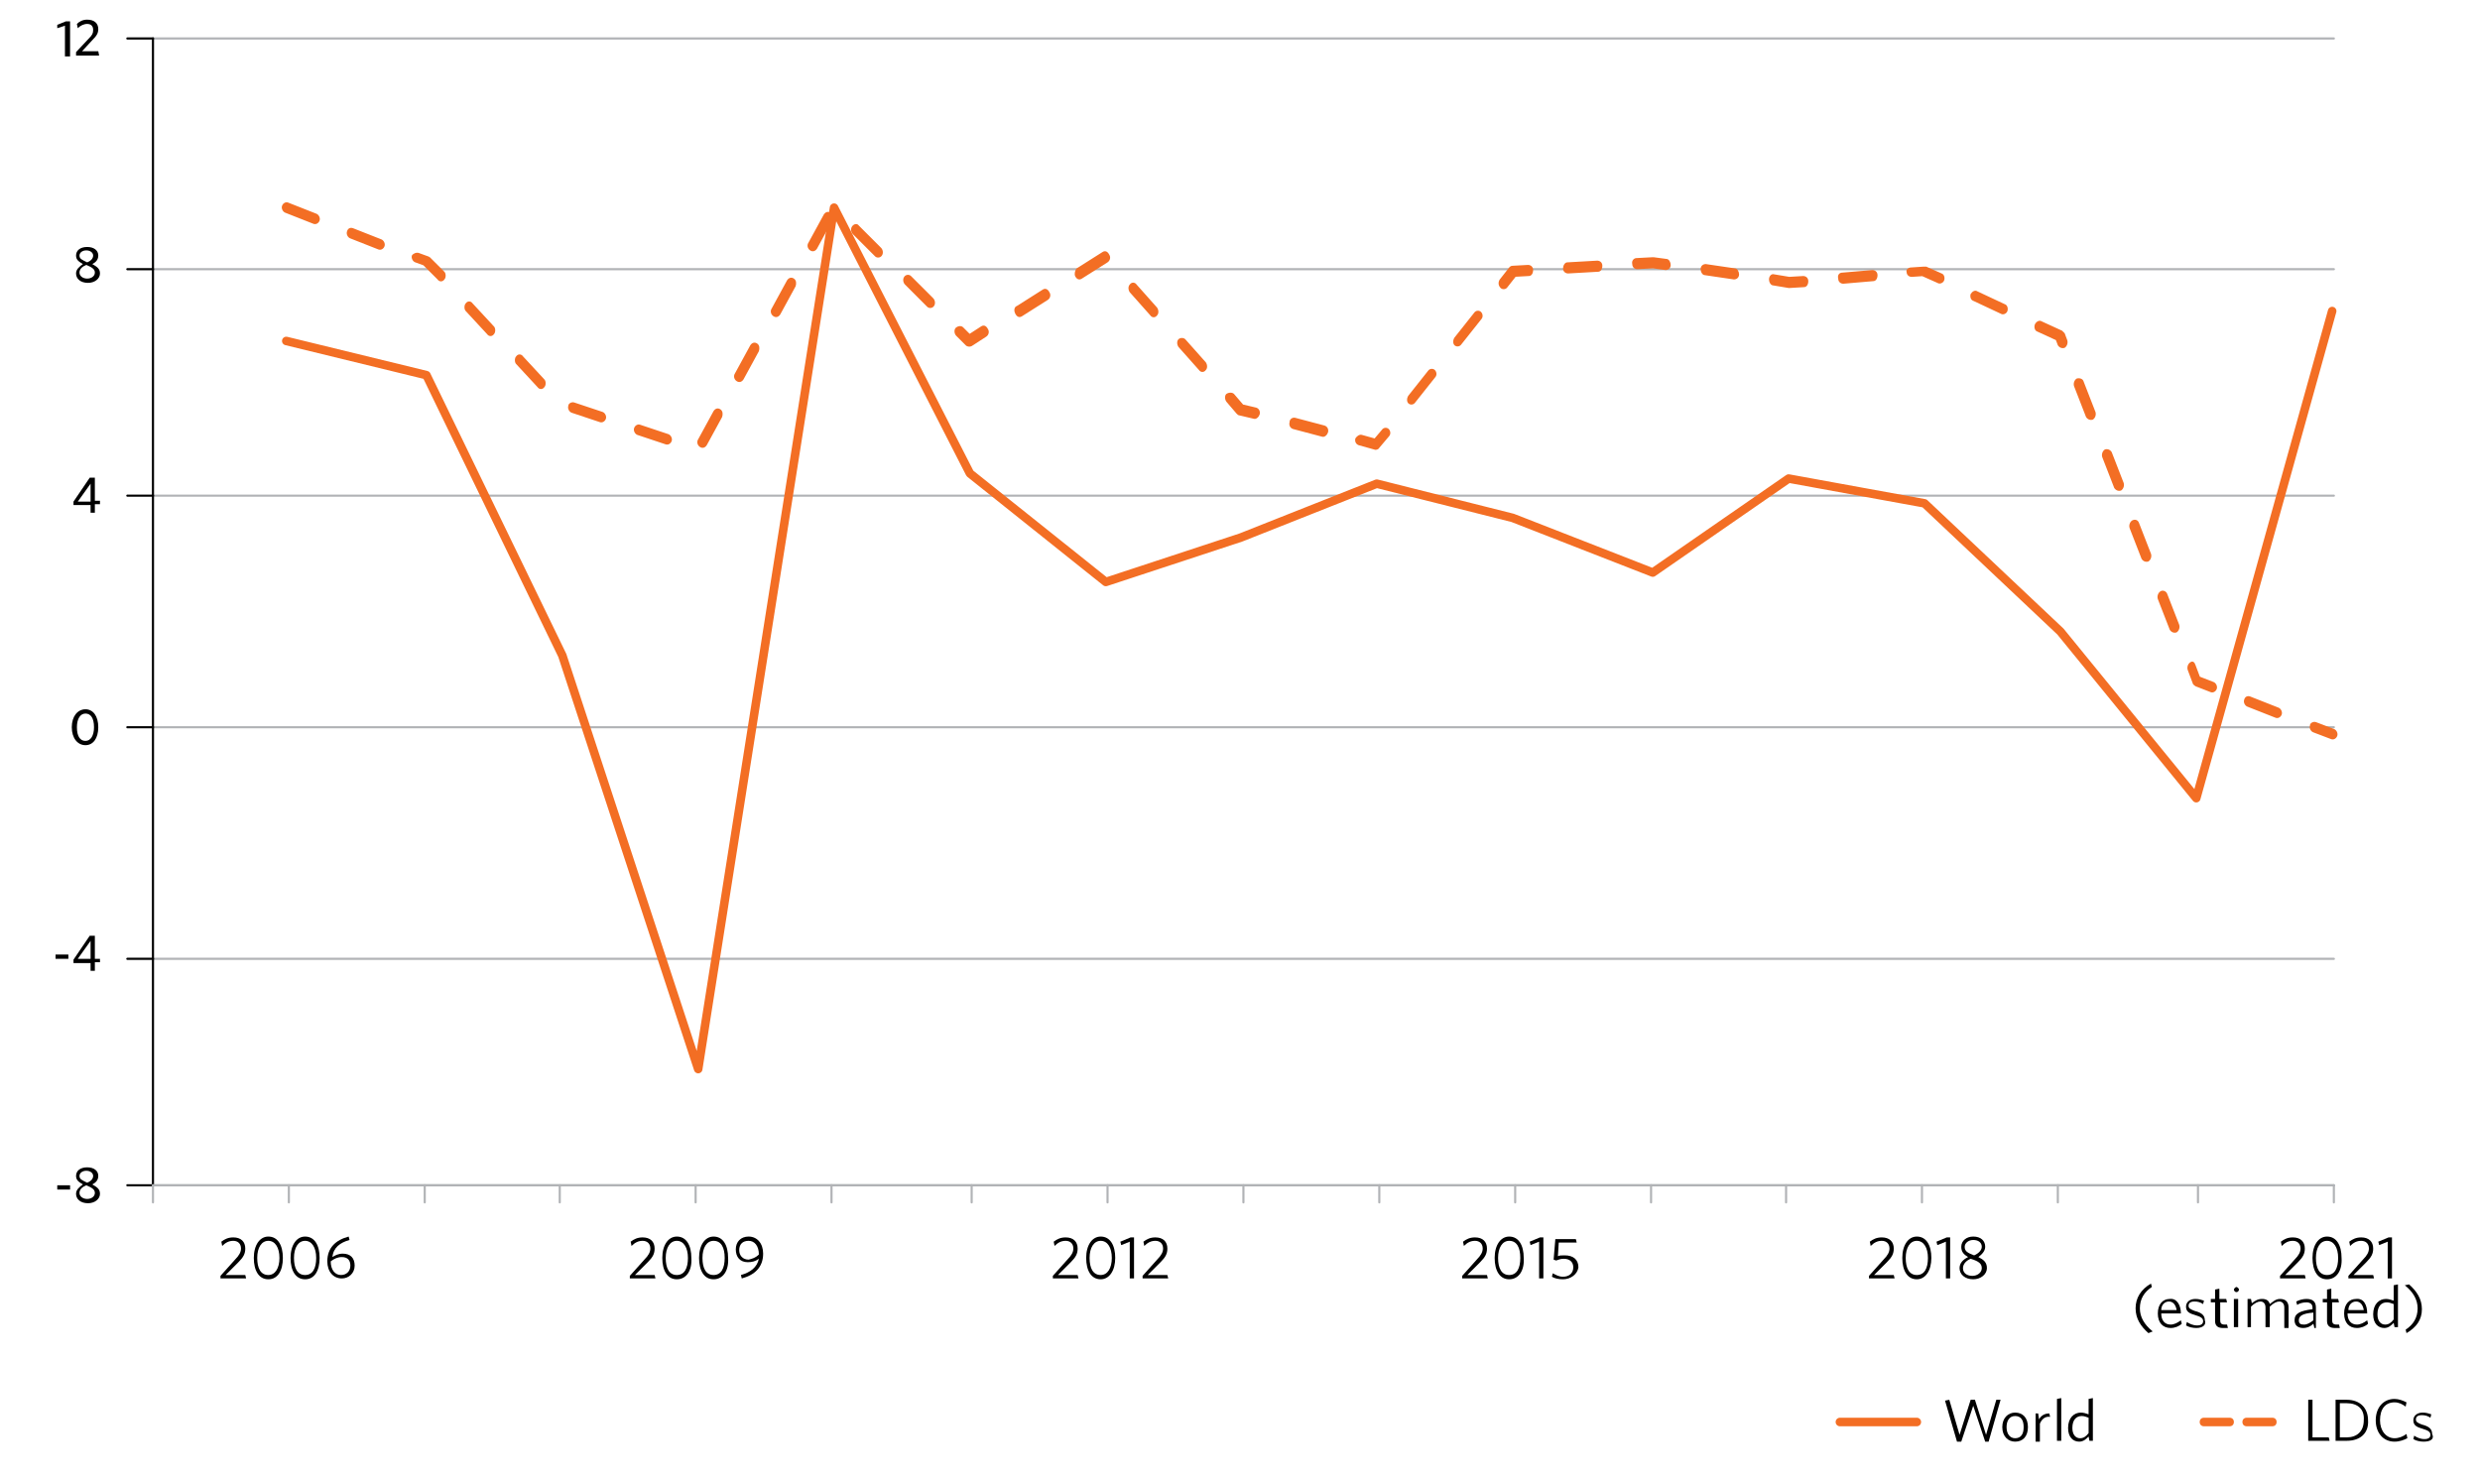 <?xml version="1.0" encoding="utf-8"?>
<!-- Generator: Adobe Illustrator 26.3.1, SVG Export Plug-In . SVG Version: 6.00 Build 0)  -->
<svg version="1.1" xmlns="http://www.w3.org/2000/svg" xmlns:xlink="http://www.w3.org/1999/xlink" x="0px" y="0px"
	 viewBox="0 0 290.2 173.6" style="enable-background:new 0 0 290.2 173.6;" xml:space="preserve">
<style type="text/css">
	.st0{fill:none;}
	.st1{fill:#FFFFFF;}
	.st2{display:none;}
	.st3{fill:none;stroke:#000000;stroke-width:0.25;stroke-linecap:round;stroke-linejoin:round;stroke-miterlimit:10;}
	.st4{fill:#F36E24;}
	.st5{fill:#FAB284;}
	.st6{fill:#A6A6A6;}
	.st7{fill:#DAD9D9;}
	.st8{fill:none;stroke:#FAB284;stroke-linecap:round;stroke-linejoin:round;stroke-miterlimit:10;}
	.st9{fill:none;stroke:#F36E24;stroke-linecap:round;stroke-linejoin:round;stroke-miterlimit:10;}
	.st10{fill:none;stroke:#B1B3B6;stroke-linecap:round;stroke-linejoin:round;stroke-miterlimit:10;}
	.st11{fill:none;stroke:#B1B3B6;stroke-width:0.25;stroke-linecap:round;stroke-linejoin:round;stroke-miterlimit:10;}
	.st12{fill:none;stroke:#FECB8E;stroke-linecap:round;stroke-linejoin:round;stroke-miterlimit:10;}
	.st13{fill:none;stroke:#F99D25;stroke-linecap:round;stroke-linejoin:round;stroke-miterlimit:10;}
</style>
<g id="Template_notes">
</g>
<g id="Two-line_title">
</g>
<g id="Three-line_title" class="st2">
</g>
<g id="Figure_11">
</g>
<g id="Figure_10">
</g>
<g id="Figure_9">
</g>
<g id="Figure_8">
</g>
<g id="Figure_7">
</g>
<g id="Figure_6">
</g>
<g id="Figure_5">
</g>
<g id="Figure_4">
</g>
<g id="Figure_3">
</g>
<g id="Figure_2">
</g>
<g id="Figure_1">
	<g>
		<rect x="6.4" y="-15.6" class="st0" width="279" height="16.2"/>
	</g>
	<g>
		<g>
			<g>
				<path class="st4" d="M262.9,165.9h3c0.3,0,0.5,0.2,0.5,0.5s-0.2,0.5-0.5,0.5l-3,0c-0.3,0-0.5-0.2-0.5-0.5
					C262.4,166.1,262.6,165.9,262.9,165.9z"/>
				<path class="st4" d="M257.9,165.9l3,0c0.3,0,0.5,0.2,0.5,0.5s-0.2,0.5-0.5,0.5h-3c-0.3,0-0.5-0.2-0.5-0.5
					S257.6,165.9,257.9,165.9z"/>
			</g>
			<g>
				<path d="M270.1,168.6v-4.8h0.5v4.4h1.9l0.1,0.4H270.1z"/>
				<path d="M274.6,168.6h-1.3v-4.8h1.3c1.6,0,2.5,1,2.5,2.4C277.2,167.7,276.2,168.6,274.6,168.6z M274.6,164.2h-0.8v4h0.8
					c1.2,0,2-0.7,2-2C276.7,164.9,275.9,164.2,274.6,164.2z"/>
				<path d="M280.2,168.7c-1.3,0-2.2-1-2.2-2.5c0-1.5,0.9-2.5,2.2-2.5c0.5,0,1,0.2,1.4,0.4l-0.1,0.5c-0.4-0.3-0.8-0.5-1.3-0.5
					c-1.1,0-1.7,0.8-1.7,2.1c0,1.2,0.7,2.1,1.7,2.1c0.5,0,1-0.2,1.4-0.5l0.1,0.5C281.3,168.5,280.8,168.7,280.2,168.7z"/>
				<path d="M283.6,168.7c-0.4,0-0.9-0.1-1.2-0.3l0.1-0.4c0.3,0.2,0.7,0.4,1.2,0.4c0.5,0,0.7-0.2,0.7-0.5c0-0.3-0.2-0.5-0.9-0.7
					c-0.7-0.2-1.1-0.4-1.1-1c0-0.5,0.4-0.9,1.1-0.9c0.4,0,0.7,0.1,1,0.2l-0.1,0.4c-0.3-0.2-0.6-0.3-1-0.3c-0.5,0-0.7,0.2-0.7,0.5
					s0.2,0.4,0.7,0.6c0.8,0.2,1.2,0.5,1.2,1.1C284.9,168.4,284.4,168.7,283.6,168.7z"/>
			</g>
		</g>
		<g>
			<line class="st9" x1="215.3" y1="166.4" x2="224.3" y2="166.4"/>
			<g>
				<path d="M232.7,168.7h-0.4l-1.4-4.2l-1.4,4.2H229l-1.4-4.8l0.5-0.1l1.2,4.1l1.3-4.1h0.5l1.3,4.1l1.2-4.1h0.5L232.7,168.7z"/>
				<path d="M235.8,168.7c-0.8,0-1.5-0.6-1.5-1.7c0-1.1,0.7-1.7,1.5-1.7c0.9,0,1.5,0.6,1.5,1.7C237.3,168.1,236.7,168.7,235.8,168.7
					z M235.8,165.7c-0.7,0-1,0.6-1,1.3c0,0.8,0.4,1.3,1,1.3c0.7,0,1-0.5,1-1.3C236.8,166.2,236.5,165.7,235.8,165.7z"/>
				<path d="M238.7,166.6v2.1h-0.5v-3.3h0.3l0.1,0.7c0.2-0.4,0.6-0.7,1.2-0.7l0.1,0.4C239.3,165.7,238.9,166.1,238.7,166.6z"/>
				<path d="M240.7,168.6v-4.9l0.5-0.1v5H240.7z"/>
				<path d="M244.5,168.6l-0.1-0.5c-0.3,0.3-0.6,0.6-1.1,0.6c-0.7,0-1.3-0.5-1.3-1.6c0-1.2,0.7-1.8,1.5-1.8c0.3,0,0.6,0.1,0.9,0.2
					v-1.8l0.5-0.1v5H244.5z M244.4,165.9c-0.3-0.1-0.5-0.2-0.8-0.2c-0.6,0-1.1,0.4-1.1,1.4c0,0.8,0.4,1.2,0.9,1.2
					c0.4,0,0.7-0.2,1-0.6V165.9z"/>
			</g>
		</g>
	</g>
	<line class="st11" x1="17.9" y1="4.5" x2="273.1" y2="4.5"/>
	<line class="st11" x1="17.9" y1="31.5" x2="273.1" y2="31.5"/>
	<line class="st11" x1="17.9" y1="58" x2="273.1" y2="58"/>
	<line class="st11" x1="17.9" y1="85.1" x2="273.1" y2="85.1"/>
	<line class="st11" x1="17.9" y1="112.2" x2="273.1" y2="112.2"/>
	<line class="st11" x1="17.9" y1="138.7" x2="273.1" y2="138.7"/>
	<line class="st3" x1="17.9" y1="138.7" x2="17.9" y2="4.5"/>
	<g>
		<line class="st3" x1="14.9" y1="4.5" x2="17.9" y2="4.5"/>
		<line class="st3" x1="14.9" y1="31.5" x2="17.9" y2="31.5"/>
		<line class="st3" x1="14.9" y1="58" x2="17.9" y2="58"/>
		<line class="st3" x1="14.9" y1="85.1" x2="17.9" y2="85.1"/>
		<line class="st3" x1="14.9" y1="112.2" x2="17.9" y2="112.2"/>
		<line class="st3" x1="14.9" y1="138.7" x2="17.9" y2="138.7"/>
	</g>
	<line class="st11" x1="17.9" y1="138.7" x2="273.1" y2="138.7"/>
	<line class="st11" x1="273.1" y1="138.7" x2="273.1" y2="140.7"/>
	<line class="st11" x1="257.2" y1="138.7" x2="257.2" y2="140.7"/>
	<line class="st11" x1="240.8" y1="138.7" x2="240.8" y2="140.7"/>
	<line class="st11" x1="224.9" y1="138.7" x2="224.9" y2="140.7"/>
	<line class="st11" x1="209" y1="138.7" x2="209" y2="140.7"/>
	<line class="st11" x1="193.2" y1="138.7" x2="193.2" y2="140.7"/>
	<line class="st11" x1="177.3" y1="138.7" x2="177.3" y2="140.7"/>
	<line class="st11" x1="161.4" y1="138.7" x2="161.4" y2="140.7"/>
	<line class="st11" x1="145.5" y1="138.7" x2="145.5" y2="140.7"/>
	<line class="st11" x1="129.6" y1="138.7" x2="129.6" y2="140.7"/>
	<line class="st11" x1="113.7" y1="138.7" x2="113.7" y2="140.7"/>
	<line class="st11" x1="97.3" y1="138.7" x2="97.3" y2="140.7"/>
	<line class="st11" x1="81.4" y1="138.7" x2="81.4" y2="140.7"/>
	<line class="st11" x1="65.5" y1="138.7" x2="65.5" y2="140.7"/>
	<line class="st11" x1="49.7" y1="138.7" x2="49.7" y2="140.7"/>
	<line class="st11" x1="33.8" y1="138.7" x2="33.8" y2="140.7"/>
	<line class="st11" x1="17.9" y1="138.7" x2="17.9" y2="140.7"/>
	<polyline class="st9" points="33.5,39.9 49.9,43.9 65.8,76.7 81.7,125.1 97.6,24.3 113.5,55.4 129.4,68.1 145.2,62.9 161.1,56.6 
		177,60.6 193.4,67 209.3,56 225.2,58.9 241.1,73.9 257,93.4 272.9,36.4 	"/>
	<path class="st4" d="M271,84.5l2.1,0.8c0.3,0.1,0.5,0.5,0.4,0.8c-0.1,0.3-0.4,0.5-0.7,0.4l-2.1-0.8c-0.3-0.1-0.5-0.5-0.4-0.8
		C270.3,84.6,270.7,84.4,271,84.5z"/>
	<path class="st4" d="M263.3,81.5l3.3,1.3c0.3,0.1,0.5,0.5,0.4,0.8c-0.1,0.3-0.4,0.5-0.7,0.4l-3.3-1.3c-0.3-0.1-0.5-0.5-0.4-0.8
		C262.7,81.5,263,81.4,263.3,81.5z"/>
	<path class="st4" d="M256.9,77.8l0.6,1.6l-0.3-0.3l1.8,0.7c0.3,0.1,0.5,0.5,0.4,0.8c-0.1,0.3-0.4,0.5-0.7,0.4l-1.8-0.7
		c-0.1-0.1-0.3-0.2-0.3-0.3l-0.6-1.6c-0.1-0.3,0-0.7,0.3-0.9S256.8,77.5,256.9,77.8z"/>
	<path class="st4" d="M253.6,69.5l1.4,3.6c0.1,0.3,0,0.7-0.3,0.9c-0.3,0.1-0.6,0-0.8-0.3l-1.4-3.6c-0.1-0.3,0-0.7,0.3-0.9
		C253.1,69,253.5,69.2,253.6,69.5z"/>
	<path class="st4" d="M250.3,61.2l1.4,3.6c0.1,0.3,0,0.7-0.3,0.9c-0.3,0.1-0.6,0-0.8-0.3l-1.4-3.6c-0.1-0.3,0-0.7,0.3-0.9
		C249.9,60.7,250.2,60.9,250.3,61.2z"/>
	<path class="st4" d="M247.1,52.9l1.4,3.6c0.1,0.3,0,0.7-0.3,0.9c-0.3,0.1-0.6,0-0.8-0.3l-1.4-3.6c-0.1-0.3,0-0.7,0.3-0.9
		C246.6,52.5,246.9,52.6,247.1,52.9z"/>
	<path class="st4" d="M243.8,44.6l1.4,3.6c0.1,0.3,0,0.7-0.3,0.9c-0.3,0.1-0.6,0-0.8-0.3l-1.4-3.6c-0.1-0.3,0-0.7,0.3-0.9
		C243.3,44.2,243.7,44.3,243.8,44.6z"/>
	<path class="st4" d="M238.9,37.6l2.4,1.1c0.1,0.1,0.2,0.2,0.3,0.3l0.3,0.8c0.1,0.3,0,0.7-0.3,0.9c-0.3,0.1-0.6,0-0.8-0.3l-0.3-0.8
		l0.3,0.3l-2.4-1.1c-0.3-0.1-0.4-0.5-0.3-0.8S238.6,37.4,238.9,37.6z"/>
	<path class="st4" d="M231.4,34.1l3.2,1.5c0.3,0.1,0.4,0.5,0.3,0.8c-0.1,0.3-0.5,0.5-0.8,0.3l-3.2-1.5c-0.3-0.1-0.4-0.5-0.3-0.8
		C230.8,34.1,231.1,33.9,231.4,34.1z"/>
	<path class="st4" d="M223.6,31.3l1.5-0.1c0.1,0,0.2,0,0.3,0l1.8,0.8c0.3,0.1,0.4,0.5,0.3,0.8c-0.1,0.3-0.5,0.5-0.8,0.3l-1.8-0.8
		l0.3,0l-1.5,0.1c-0.3,0-0.6-0.2-0.6-0.6C223,31.6,223.3,31.3,223.6,31.3z"/>
	<path class="st4" d="M215.6,31.9l3.5-0.3c0.3,0,0.6,0.2,0.6,0.6c0,0.4-0.2,0.7-0.5,0.7l-3.5,0.3c-0.3,0-0.6-0.2-0.6-0.6
		C215,32.2,215.2,31.9,215.6,31.9z"/>
	<path class="st4" d="M207.6,32.1l1.8,0.3l-0.1,0l1.7-0.1c0.3,0,0.6,0.2,0.6,0.6c0,0.4-0.2,0.7-0.5,0.7l-1.7,0.1c0,0-0.1,0-0.1,0
		l-1.8-0.3c-0.3,0-0.5-0.4-0.5-0.7C207,32.3,207.3,32,207.6,32.1z"/>
	<path class="st4" d="M199.6,30.9l3.4,0.5c0.3,0,0.5,0.4,0.5,0.7c0,0.4-0.3,0.6-0.6,0.6l-3.4-0.5c-0.3,0-0.5-0.4-0.5-0.7
		C199,31.1,199.3,30.9,199.6,30.9z"/>
	<path class="st4" d="M191.5,30.2l1.9-0.1c0,0,0.1,0,0.1,0l1.5,0.2c0.3,0,0.5,0.4,0.5,0.7c0,0.4-0.3,0.6-0.6,0.6l-1.5-0.2l0.1,0
		l-1.9,0.1c-0.3,0-0.6-0.2-0.6-0.6C190.9,30.5,191.2,30.2,191.5,30.2z"/>
	<path class="st4" d="M183.4,30.7l3.5-0.2c0.3,0,0.6,0.2,0.6,0.6c0,0.4-0.2,0.7-0.5,0.7l-3.5,0.2c-0.3,0-0.6-0.2-0.6-0.6
		C182.9,31.1,183.1,30.7,183.4,30.7z"/>
	<path class="st4" d="M175.5,32.7l1.1-1.4c0.1-0.1,0.2-0.2,0.4-0.2l1.8-0.1c0.3,0,0.6,0.2,0.6,0.6c0,0.4-0.2,0.7-0.5,0.7l-1.8,0.1
		l0.4-0.2l-1.1,1.4c-0.2,0.3-0.6,0.3-0.8,0.1C175.3,33.4,175.3,33,175.5,32.7z"/>
	<path class="st4" d="M170.2,39.5l2.3-2.9c0.2-0.3,0.6-0.3,0.8-0.1c0.2,0.2,0.3,0.6,0,0.9l-2.3,2.9c-0.2,0.3-0.6,0.3-0.8,0.1
		C170,40.2,170,39.8,170.2,39.5z"/>
	<path class="st4" d="M164.8,46.3l2.3-2.9c0.2-0.3,0.6-0.3,0.8-0.1c0.2,0.2,0.3,0.6,0,0.9l-2.3,2.9c-0.2,0.3-0.6,0.3-0.8,0.1
		C164.6,47,164.6,46.6,164.8,46.3z"/>
	<path class="st4" d="M159.4,50.9l1.8,0.5l-0.6,0.2l1.1-1.3c0.2-0.3,0.6-0.3,0.8-0.1c0.2,0.2,0.3,0.6,0,0.9l-1.1,1.3
		c-0.1,0.2-0.4,0.3-0.6,0.2l-1.8-0.5c-0.3-0.1-0.5-0.4-0.4-0.8C158.8,51,159.1,50.8,159.4,50.9z"/>
	<path class="st4" d="M151.6,48.9l3.4,0.9c0.3,0.1,0.5,0.4,0.4,0.8c-0.1,0.3-0.4,0.6-0.7,0.5l-3.4-0.9c-0.3-0.1-0.5-0.4-0.4-0.8
		C150.9,49,151.3,48.8,151.6,48.9z"/>
	<path class="st4" d="M144.4,46.1l1.2,1.4l-0.3-0.2l1.7,0.4c0.3,0.1,0.5,0.4,0.4,0.8c-0.1,0.3-0.4,0.6-0.7,0.5l-1.7-0.4
		c-0.1,0-0.2-0.1-0.3-0.2l-1.2-1.4c-0.2-0.3-0.2-0.7,0-0.9C143.8,45.9,144.2,45.9,144.4,46.1z"/>
	<path class="st4" d="M138.7,39.7l2.4,2.7c0.2,0.3,0.2,0.7,0,0.9c-0.2,0.3-0.6,0.3-0.8,0l-2.4-2.7c-0.2-0.3-0.2-0.7,0-0.9
		C138.1,39.5,138.5,39.5,138.7,39.7z"/>
	<path class="st4" d="M133,33.3l2.4,2.7c0.2,0.3,0.2,0.7,0,0.9c-0.2,0.3-0.6,0.3-0.8,0l-2.4-2.7c-0.2-0.3-0.2-0.7,0-0.9
		C132.4,33,132.8,33,133,33.3z"/>
	<path class="st4" d="M126,31.4l3-1.9c0.3-0.2,0.6-0.1,0.8,0.3c0.2,0.3,0.1,0.7-0.2,0.9l-3,1.9c-0.3,0.2-0.6,0.1-0.8-0.3
		C125.7,32,125.8,31.6,126,31.4z"/>
	<path class="st4" d="M119,35.8l3-1.9c0.3-0.2,0.6-0.1,0.8,0.3c0.2,0.3,0.1,0.7-0.2,0.9l-3,1.9c-0.3,0.2-0.6,0.1-0.8-0.3
		C118.6,36.3,118.7,35.9,119,35.8z"/>
	<path class="st4" d="M112.7,38.3l1.1,1.1l-0.7-0.1l1.7-1.1c0.3-0.2,0.6-0.1,0.8,0.3c0.2,0.3,0.1,0.7-0.2,0.9l-1.7,1.1
		c-0.2,0.1-0.5,0.1-0.7-0.1l-1.1-1.1c-0.2-0.2-0.3-0.6-0.1-0.9C112.1,38.1,112.5,38.1,112.7,38.3z"/>
	<path class="st4" d="M106.6,32.3l2.6,2.6c0.2,0.2,0.3,0.6,0.1,0.9c-0.2,0.3-0.6,0.3-0.8,0.1l-2.6-2.6c-0.2-0.2-0.3-0.6-0.1-0.9
		C106,32.1,106.4,32.1,106.6,32.3z"/>
	<path class="st4" d="M100.5,26.4l2.6,2.6c0.2,0.2,0.3,0.6,0.1,0.9c-0.2,0.3-0.6,0.3-0.8,0.1l-2.6-2.6c-0.2-0.2-0.3-0.6-0.1-0.9
		C99.9,26.2,100.3,26.1,100.5,26.4z"/>
	<path class="st4" d="M94.6,28.4l1.8-3.3c0.2-0.3,0.5-0.4,0.8-0.2c0.3,0.2,0.3,0.6,0.2,0.9l-1.8,3.3c-0.2,0.3-0.5,0.4-0.8,0.2
		C94.5,29.1,94.4,28.7,94.6,28.4z"/>
	<path class="st4" d="M90.3,36.1l1.8-3.3c0.2-0.3,0.5-0.4,0.8-0.2c0.3,0.2,0.3,0.6,0.2,0.9l-1.8,3.3c-0.2,0.3-0.5,0.4-0.8,0.2
		S90.1,36.4,90.3,36.1z"/>
	<path class="st4" d="M86,43.7l1.8-3.3c0.2-0.3,0.5-0.4,0.8-0.2c0.3,0.2,0.3,0.6,0.2,0.9L87,44.4c-0.2,0.3-0.5,0.4-0.8,0.2
		C85.9,44.4,85.8,44,86,43.7z"/>
	<path class="st4" d="M81.7,51.4l1.8-3.3c0.2-0.3,0.5-0.4,0.8-0.2c0.3,0.2,0.3,0.6,0.2,0.9l-1.8,3.3c-0.2,0.3-0.5,0.4-0.8,0.2
		C81.6,52.1,81.5,51.7,81.7,51.4z"/>
	<path class="st4" d="M74.9,49.7l3.3,1.1c0.3,0.1,0.5,0.5,0.4,0.8c-0.1,0.3-0.4,0.5-0.7,0.4l-3.3-1.1c-0.3-0.1-0.5-0.5-0.4-0.8
		C74.3,49.8,74.6,49.6,74.9,49.7z"/>
	<path class="st4" d="M67.2,47.1l3.3,1.1c0.3,0.1,0.5,0.5,0.4,0.8c-0.1,0.3-0.4,0.5-0.7,0.4l-3.3-1.1c-0.3-0.1-0.5-0.5-0.4-0.8
		C66.5,47.2,66.9,47,67.2,47.1z"/>
	<path class="st4" d="M61.2,41.7l2.5,2.7c0.2,0.2,0.2,0.7,0,0.9c-0.2,0.3-0.6,0.3-0.8,0l-2.5-2.7c-0.2-0.2-0.2-0.7,0-0.9
		C60.6,41.4,61,41.4,61.2,41.7z"/>
	<path class="st4" d="M55.3,35.5l2.5,2.7c0.2,0.2,0.2,0.7,0,0.9c-0.2,0.3-0.6,0.3-0.8,0l-2.5-2.7c-0.2-0.2-0.2-0.7,0-0.9
		C54.7,35.2,55.1,35.2,55.3,35.5z"/>
	<path class="st4" d="M49,29.6l1.1,0.4c0.1,0,0.1,0.1,0.2,0.1l1.7,1.7c0.2,0.2,0.2,0.7,0,0.9c-0.2,0.3-0.6,0.3-0.8,0l-1.7-1.7
		l0.2,0.1l-1.1-0.4c-0.3-0.1-0.5-0.5-0.4-0.8C48.3,29.7,48.7,29.5,49,29.6z"/>
	<path class="st4" d="M41.3,26.7l3.3,1.3c0.3,0.1,0.5,0.5,0.4,0.8c-0.1,0.3-0.4,0.5-0.7,0.4L41,27.9c-0.3-0.1-0.5-0.5-0.4-0.8
		C40.7,26.7,41,26.6,41.3,26.7z"/>
	<path class="st4" d="M33.7,23.7L37,25c0.3,0.1,0.5,0.5,0.4,0.8c-0.1,0.3-0.4,0.5-0.7,0.4l-3.3-1.3c-0.3-0.1-0.5-0.5-0.4-0.8
		C33.1,23.8,33.4,23.6,33.7,23.7z"/>
	<g>
		<g>
			<g>
				<path d="M6.7,139.2v-0.5h1.5v0.5H6.7z"/>
				<path d="M8.9,137.6c0-0.6,0.5-1,1.3-1c0.8,0,1.3,0.4,1.3,1c0,0.5-0.3,0.8-0.7,1c0.5,0.3,0.9,0.5,0.9,1.1c0,0.6-0.6,1.1-1.4,1.1
					c-0.9,0-1.4-0.5-1.4-1.1c0-0.5,0.4-0.8,0.8-1.1C9.2,138.3,8.9,138.1,8.9,137.6z M9.3,139.6c0,0.4,0.4,0.7,0.9,0.7
					c0.5,0,0.9-0.3,0.9-0.7c0-0.4-0.3-0.6-1-0.9C9.6,138.9,9.3,139.2,9.3,139.6z M10.9,137.6c0-0.3-0.3-0.6-0.8-0.6
					c-0.5,0-0.8,0.3-0.8,0.6c0,0.4,0.3,0.5,0.9,0.8C10.7,138.2,10.9,137.9,10.9,137.6z"/>
			</g>
		</g>
		<g>
			<g>
				<path d="M6.5,112.2v-0.5H8v0.5H6.5z"/>
				<path d="M11.1,112.7v0.9h-0.5v-0.9h-2v-0.4l1.9-2.8h0.6v2.7h0.6v0.4H11.1z M10.6,110.1l-1.5,2.1h1.5V110.1z"/>
			</g>
		</g>
		<g>
			<g>
				<path d="M10,87.2c-0.9,0-1.6-0.8-1.6-2.1S9.1,83,10,83c0.9,0,1.5,0.8,1.5,2.1S10.9,87.2,10,87.2z M10,83.5c-0.6,0-1,0.6-1,1.6
					c0,1.1,0.4,1.6,1,1.6s1-0.6,1-1.6C11,84,10.6,83.5,10,83.5z"/>
			</g>
		</g>
		<g>
			<g>
				<path d="M11.1,59.1V60h-0.5v-0.9h-2v-0.4l1.9-2.8h0.6v2.7h0.6v0.4H11.1z M10.6,56.6l-1.5,2.1h1.5V56.6z"/>
			</g>
		</g>
		<g>
			<g>
				<path d="M8.9,29.9c0-0.6,0.5-1,1.3-1c0.8,0,1.3,0.4,1.3,1c0,0.5-0.3,0.8-0.7,1c0.5,0.3,0.9,0.5,0.9,1.1c0,0.6-0.6,1.1-1.4,1.1
					c-0.9,0-1.4-0.5-1.4-1.1c0-0.5,0.4-0.8,0.8-1.1C9.2,30.6,8.9,30.4,8.9,29.9z M9.3,31.9c0,0.4,0.4,0.7,0.9,0.7
					c0.5,0,0.9-0.3,0.9-0.7c0-0.4-0.3-0.6-1-0.9C9.6,31.2,9.3,31.5,9.3,31.9z M10.9,29.9c0-0.3-0.3-0.6-0.8-0.6
					c-0.5,0-0.8,0.3-0.8,0.6c0,0.4,0.3,0.5,0.9,0.8C10.7,30.5,10.9,30.2,10.9,29.9z"/>
			</g>
		</g>
		<g>
			<g>
				<path d="M7.6,6.5V3L6.7,3.3L6.7,2.9l1-0.4h0.5v4.1H7.6z"/>
				<path d="M8.9,6.5V6.1l1.5-1.6c0.4-0.4,0.5-0.6,0.5-1c0-0.5-0.3-0.7-0.7-0.7C9.8,2.8,9.4,3,9.1,3.3L9,2.8
					c0.3-0.3,0.7-0.5,1.2-0.5c0.8,0,1.3,0.4,1.3,1.1c0,0.5-0.2,0.8-0.7,1.3L9.6,6h1.9l0.1,0.5H8.9z"/>
			</g>
		</g>
	</g>
	<g>
		<g>
			<g>
				<path d="M25.8,149.6v-0.3l1.7-1.9c0.5-0.5,0.7-0.9,0.7-1.3c0-0.6-0.4-0.9-0.9-0.9c-0.5,0-0.9,0.2-1.3,0.6l-0.1-0.5
					c0.4-0.3,0.8-0.5,1.4-0.5c0.9,0,1.4,0.5,1.4,1.3c0,0.6-0.2,1-0.8,1.6l-1.5,1.5h2.3l0.1,0.4H25.8z"/>
				<path d="M31.4,149.7c-1.1,0-1.7-1-1.7-2.5c0-1.5,0.7-2.5,1.7-2.5c1.1,0,1.7,1,1.7,2.5C33.1,148.7,32.5,149.7,31.4,149.7z
					 M31.4,145.2c-0.8,0-1.3,0.8-1.3,2s0.4,2,1.3,2c0.8,0,1.3-0.8,1.3-2S32.2,145.2,31.4,145.2z"/>
				<path d="M35.7,149.7c-1.1,0-1.7-1-1.7-2.5c0-1.5,0.7-2.5,1.7-2.5c1.1,0,1.7,1,1.7,2.5C37.4,148.7,36.8,149.7,35.7,149.7z
					 M35.7,145.2c-0.8,0-1.3,0.8-1.3,2s0.4,2,1.3,2s1.3-0.8,1.3-2S36.5,145.2,35.7,145.2z"/>
				<path d="M40.1,146.7c0.9,0,1.4,0.5,1.4,1.4c0,0.9-0.7,1.5-1.5,1.5c-1,0-1.7-0.8-1.7-2c0-1.6,1-2.5,2.5-2.9l0.1,0.4
					c-1.1,0.3-1.9,0.9-2,2C39.2,146.9,39.6,146.7,40.1,146.7z M38.7,147.6c0,1,0.5,1.6,1.2,1.6c0.6,0,1.1-0.4,1.1-1.1
					c0-0.6-0.3-1-1-1C39.5,147.1,39.1,147.3,38.7,147.6L38.7,147.6z"/>
			</g>
		</g>
		<g>
			<g>
				<path d="M73.7,149.6v-0.3l1.7-1.9c0.5-0.5,0.7-0.9,0.7-1.3c0-0.6-0.4-0.9-0.9-0.9c-0.5,0-0.9,0.2-1.3,0.6l-0.1-0.5
					c0.4-0.3,0.8-0.5,1.4-0.5c0.9,0,1.4,0.5,1.4,1.3c0,0.6-0.2,1-0.8,1.6l-1.5,1.5h2.3l0.1,0.4H73.7z"/>
				<path d="M79.2,149.7c-1.1,0-1.7-1-1.7-2.5c0-1.5,0.7-2.5,1.7-2.5c1.1,0,1.7,1,1.7,2.5C81,148.7,80.3,149.7,79.2,149.7z
					 M79.2,145.2c-0.8,0-1.3,0.8-1.3,2s0.4,2,1.3,2s1.3-0.8,1.3-2S80,145.2,79.2,145.2z"/>
				<path d="M83.5,149.7c-1.1,0-1.7-1-1.7-2.5c0-1.5,0.7-2.5,1.7-2.5c1.1,0,1.7,1,1.7,2.5C85.3,148.7,84.6,149.7,83.5,149.7z
					 M83.5,145.2c-0.8,0-1.3,0.8-1.3,2s0.4,2,1.3,2s1.3-0.8,1.3-2S84.4,145.2,83.5,145.2z"/>
				<path d="M87.5,147.7c-0.9,0-1.4-0.6-1.4-1.5c0-0.9,0.6-1.5,1.5-1.5c1,0,1.7,0.8,1.7,2c0,1.6-1,2.5-2.5,2.9l-0.1-0.4
					c1.1-0.3,1.9-0.9,2.1-1.9C88.4,147.6,88,147.7,87.5,147.7z M88.8,146.8c0-1-0.5-1.6-1.2-1.6c-0.7,0-1.1,0.4-1.1,1.1
					c0,0.6,0.4,1.1,1.1,1.1C88,147.3,88.4,147.2,88.8,146.8C88.8,146.8,88.8,146.8,88.8,146.8z"/>
			</g>
		</g>
		<g>
			<g>
				<path d="M123.2,149.6v-0.3l1.7-1.9c0.5-0.5,0.7-0.9,0.7-1.3c0-0.6-0.4-0.9-0.9-0.9c-0.5,0-0.9,0.2-1.3,0.6l-0.1-0.5
					c0.4-0.3,0.8-0.5,1.4-0.5c0.9,0,1.4,0.5,1.4,1.3c0,0.6-0.2,1-0.8,1.6l-1.5,1.5h2.3l0.1,0.4H123.2z"/>
				<path d="M128.8,149.7c-1.1,0-1.7-1-1.7-2.5c0-1.5,0.7-2.5,1.7-2.5c1.1,0,1.7,1,1.7,2.5C130.5,148.7,129.8,149.7,128.8,149.7z
					 M128.8,145.2c-0.8,0-1.3,0.8-1.3,2s0.4,2,1.3,2c0.8,0,1.3-0.8,1.3-2S129.6,145.2,128.8,145.2z"/>
				<path d="M132.2,149.6v-4.3l-1,0.4l-0.1-0.4l1.2-0.5h0.4v4.8H132.2z"/>
				<path d="M133.7,149.6v-0.3l1.7-1.9c0.5-0.5,0.7-0.9,0.7-1.3c0-0.6-0.4-0.9-0.9-0.9c-0.5,0-0.9,0.2-1.3,0.6l-0.1-0.5
					c0.4-0.3,0.8-0.5,1.4-0.5c0.9,0,1.4,0.5,1.4,1.3c0,0.6-0.2,1-0.8,1.6l-1.5,1.5h2.3l0.1,0.4H133.7z"/>
			</g>
		</g>
		<g>
			<g>
				<path d="M171.1,149.6v-0.3l1.7-1.9c0.5-0.5,0.7-0.9,0.7-1.3c0-0.6-0.4-0.9-0.9-0.9c-0.5,0-0.9,0.2-1.3,0.6l-0.1-0.5
					c0.4-0.3,0.8-0.5,1.4-0.5c0.9,0,1.4,0.5,1.4,1.3c0,0.6-0.2,1-0.8,1.6l-1.5,1.5h2.3l0.1,0.4H171.1z"/>
				<path d="M176.6,149.7c-1.1,0-1.7-1-1.7-2.5c0-1.5,0.7-2.5,1.7-2.5c1.1,0,1.7,1,1.7,2.5C178.4,148.7,177.7,149.7,176.6,149.7z
					 M176.6,145.2c-0.8,0-1.3,0.8-1.3,2s0.4,2,1.3,2s1.3-0.8,1.3-2S177.5,145.2,176.6,145.2z"/>
				<path d="M180.1,149.6v-4.3l-1,0.4l-0.1-0.4l1.2-0.5h0.4v4.8H180.1z"/>
				<path d="M182.9,149.7c-0.5,0-1-0.1-1.3-0.3l0.1-0.4c0.4,0.2,0.7,0.4,1.2,0.4c0.7,0,1.2-0.4,1.2-1.1c0-0.6-0.4-1-1.1-1
					c-0.4,0-0.6,0.1-0.9,0.2l-0.3-0.1l0.2-2.4h2.4l0.1,0.4h-2.1l-0.1,1.6c0.2-0.1,0.4-0.1,0.8-0.1c1,0,1.6,0.5,1.6,1.4
					C184.6,149.1,183.8,149.7,182.9,149.7z"/>
			</g>
		</g>
		<g>
			<g>
				<path d="M218.7,149.6v-0.3l1.7-1.9c0.5-0.5,0.7-0.9,0.7-1.3c0-0.6-0.4-0.9-0.9-0.9c-0.5,0-0.9,0.2-1.3,0.6l-0.1-0.5
					c0.4-0.3,0.8-0.5,1.4-0.5c0.9,0,1.4,0.5,1.4,1.3c0,0.6-0.2,1-0.8,1.6l-1.5,1.5h2.3l0.1,0.4H218.7z"/>
				<path d="M224.3,149.7c-1.1,0-1.7-1-1.7-2.5c0-1.5,0.7-2.5,1.7-2.5c1.1,0,1.7,1,1.7,2.5C226,148.7,225.3,149.7,224.3,149.7z
					 M224.3,145.2c-0.8,0-1.3,0.8-1.3,2s0.4,2,1.3,2s1.3-0.8,1.3-2S225.1,145.2,224.3,145.2z"/>
				<path d="M227.7,149.6v-4.3l-1,0.4l-0.1-0.4l1.2-0.5h0.4v4.8H227.7z"/>
				<path d="M229.5,145.9c0-0.7,0.6-1.2,1.4-1.2c0.9,0,1.4,0.5,1.4,1.2c0,0.5-0.4,0.9-0.8,1.2c0.6,0.3,1,0.6,1,1.3
					c0,0.7-0.7,1.3-1.6,1.3c-1,0-1.6-0.6-1.6-1.3c0-0.6,0.4-1,1-1.3C229.8,146.8,229.5,146.5,229.5,145.9z M229.7,148.4
					c0,0.6,0.5,0.9,1.1,0.9c0.6,0,1.1-0.4,1.1-0.9c0-0.5-0.3-0.8-1.3-1.1C230.1,147.5,229.7,147.9,229.7,148.4z M231.9,145.9
					c0-0.5-0.4-0.8-1-0.8c-0.6,0-1,0.4-1,0.8c0,0.5,0.3,0.7,1.1,1C231.5,146.7,231.9,146.3,231.9,145.9z"/>
			</g>
		</g>
		<g>
			<g>
				<path d="M266.8,149.6v-0.3l1.7-1.9c0.5-0.5,0.7-0.9,0.7-1.3c0-0.6-0.4-0.9-0.9-0.9c-0.5,0-0.9,0.2-1.3,0.6l-0.1-0.5
					c0.4-0.3,0.8-0.5,1.4-0.5c0.9,0,1.4,0.5,1.4,1.3c0,0.6-0.2,1-0.8,1.6l-1.5,1.5h2.3l0.1,0.4H266.8z"/>
				<path d="M272.3,149.7c-1.1,0-1.7-1-1.7-2.5c0-1.5,0.7-2.5,1.7-2.5c1.1,0,1.7,1,1.7,2.5C274.1,148.7,273.4,149.7,272.3,149.7z
					 M272.3,145.2c-0.8,0-1.3,0.8-1.3,2s0.4,2,1.3,2s1.3-0.8,1.3-2S273.1,145.2,272.3,145.2z"/>
				<path d="M274.8,149.6v-0.3l1.7-1.9c0.5-0.5,0.7-0.9,0.7-1.3c0-0.6-0.4-0.9-0.9-0.9c-0.5,0-0.9,0.2-1.3,0.6l-0.1-0.5
					c0.4-0.3,0.8-0.5,1.4-0.5c0.9,0,1.4,0.5,1.4,1.3c0,0.6-0.2,1-0.8,1.6l-1.5,1.5h2.3l0.1,0.4H274.8z"/>
				<path d="M279.4,149.6v-4.3l-1,0.4l-0.1-0.4l1.2-0.5h0.4v4.8H279.4z"/>
			</g>
		</g>
		<g>
			<g>
				<path d="M251.4,156c-0.9-0.8-1.5-1.7-1.5-2.9c0-1.2,0.6-2.2,1.8-2.9l0.1,0.4c-0.9,0.6-1.4,1.4-1.4,2.5c0,1,0.5,1.9,1.5,2.7
					L251.4,156z"/>
				<path d="M255.2,153.7h-2.3c0,0.8,0.4,1.3,1.1,1.3c0.4,0,0.8-0.2,1.2-0.5l0.1,0.4c-0.3,0.3-0.8,0.5-1.3,0.5
					c-0.9,0-1.5-0.6-1.5-1.7c0-1.1,0.6-1.7,1.4-1.7C254.7,151.9,255.2,152.7,255.2,153.7C255.2,153.6,255.2,153.7,255.2,153.7z
					 M253.8,152.3c-0.5,0-0.9,0.4-0.9,1h1.8C254.6,152.7,254.3,152.3,253.8,152.3z"/>
				<path d="M257,155.4c-0.4,0-0.9-0.1-1.2-0.3l0.1-0.4c0.3,0.2,0.7,0.4,1.2,0.4c0.5,0,0.7-0.2,0.7-0.5c0-0.3-0.2-0.5-0.9-0.7
					c-0.7-0.2-1.1-0.4-1.1-1c0-0.5,0.4-0.9,1.1-0.9c0.4,0,0.7,0.1,1,0.2l-0.1,0.4c-0.3-0.2-0.6-0.3-1-0.3c-0.5,0-0.7,0.2-0.7,0.5
					s0.2,0.4,0.7,0.6c0.8,0.2,1.2,0.5,1.2,1.1C258.2,155,257.8,155.4,257,155.4z"/>
				<path d="M260.1,155.4c-0.5,0-0.9-0.2-0.9-0.8v-2.2h-0.5V152h0.5v-1.1l0.5-0.1v1.2h0.8l0.1,0.4h-0.8v2.1c0,0.3,0.1,0.5,0.5,0.5
					c0.1,0,0.2,0,0.3,0l0.1,0.4C260.5,155.4,260.3,155.4,260.1,155.4z"/>
				<path d="M261.7,151.2c-0.2,0-0.3-0.2-0.3-0.3s0.2-0.3,0.3-0.3s0.3,0.2,0.3,0.3S261.9,151.2,261.7,151.2z M261.4,155.3V152h0.5
					v3.3H261.4z"/>
				<path d="M267.3,155.3V153c0-0.4-0.2-0.7-0.6-0.7c-0.3,0-0.7,0.2-1.1,0.6v2.4h-0.5V153c0-0.4-0.2-0.7-0.6-0.7
					c-0.3,0-0.7,0.2-1.1,0.6v2.4H263V152h0.4l0.1,0.5c0.4-0.3,0.7-0.5,1.2-0.5c0.5,0,0.8,0.2,0.9,0.6c0.4-0.3,0.7-0.6,1.2-0.6
					c0.7,0,1,0.4,1,1v2.4H267.3z"/>
				<path d="M270.8,155.3l-0.1-0.4c-0.3,0.3-0.7,0.5-1.2,0.5c-0.6,0-1-0.3-1-0.9c0-0.8,0.6-1.1,2.1-1.3V153c0-0.4-0.3-0.6-0.7-0.6
					c-0.4,0-0.8,0.1-1.1,0.3l-0.1-0.4c0.4-0.2,0.8-0.3,1.2-0.3c0.7,0,1.1,0.3,1.1,1v2.4H270.8z M270.7,153.6
					c-1.3,0.1-1.7,0.4-1.7,0.9c0,0.4,0.2,0.5,0.6,0.5c0.4,0,0.7-0.2,1.1-0.5V153.6z"/>
				<path d="M273.2,155.4c-0.5,0-0.9-0.2-0.9-0.8v-2.2h-0.5V152h0.5v-1.1l0.5-0.1v1.2h0.8l0.1,0.4h-0.8v2.1c0,0.3,0.1,0.5,0.5,0.5
					c0.1,0,0.2,0,0.3,0l0.1,0.4C273.6,155.4,273.4,155.4,273.2,155.4z"/>
				<path d="M277,153.7h-2.3c0,0.8,0.4,1.3,1.1,1.3c0.4,0,0.8-0.2,1.2-0.5l0.1,0.4c-0.3,0.3-0.8,0.5-1.3,0.5c-0.9,0-1.5-0.6-1.5-1.7
					c0-1.1,0.6-1.7,1.4-1.7C276.6,151.9,277,152.7,277,153.7C277,153.6,277,153.7,277,153.7z M275.7,152.3c-0.5,0-0.9,0.4-0.9,1h1.8
					C276.5,152.7,276.2,152.3,275.7,152.3z"/>
				<path d="M280.2,155.3l-0.1-0.5c-0.3,0.3-0.6,0.6-1.1,0.6c-0.7,0-1.3-0.5-1.3-1.6c0-1.2,0.7-1.8,1.5-1.8c0.3,0,0.6,0.1,0.9,0.2
					v-1.8l0.5-0.1v5H280.2z M280.1,152.6c-0.3-0.1-0.5-0.2-0.8-0.2c-0.6,0-1.1,0.4-1.1,1.4c0,0.8,0.4,1.2,0.9,1.2
					c0.4,0,0.7-0.2,1-0.6V152.6z"/>
				<path d="M281.6,156l-0.1-0.4c0.9-0.6,1.4-1.4,1.4-2.5c0-1-0.5-1.9-1.5-2.7l0.5-0.1c0.9,0.8,1.5,1.7,1.5,2.9
					C283.4,154.4,282.8,155.3,281.6,156z"/>
			</g>
		</g>
	</g>
</g>
</svg>
